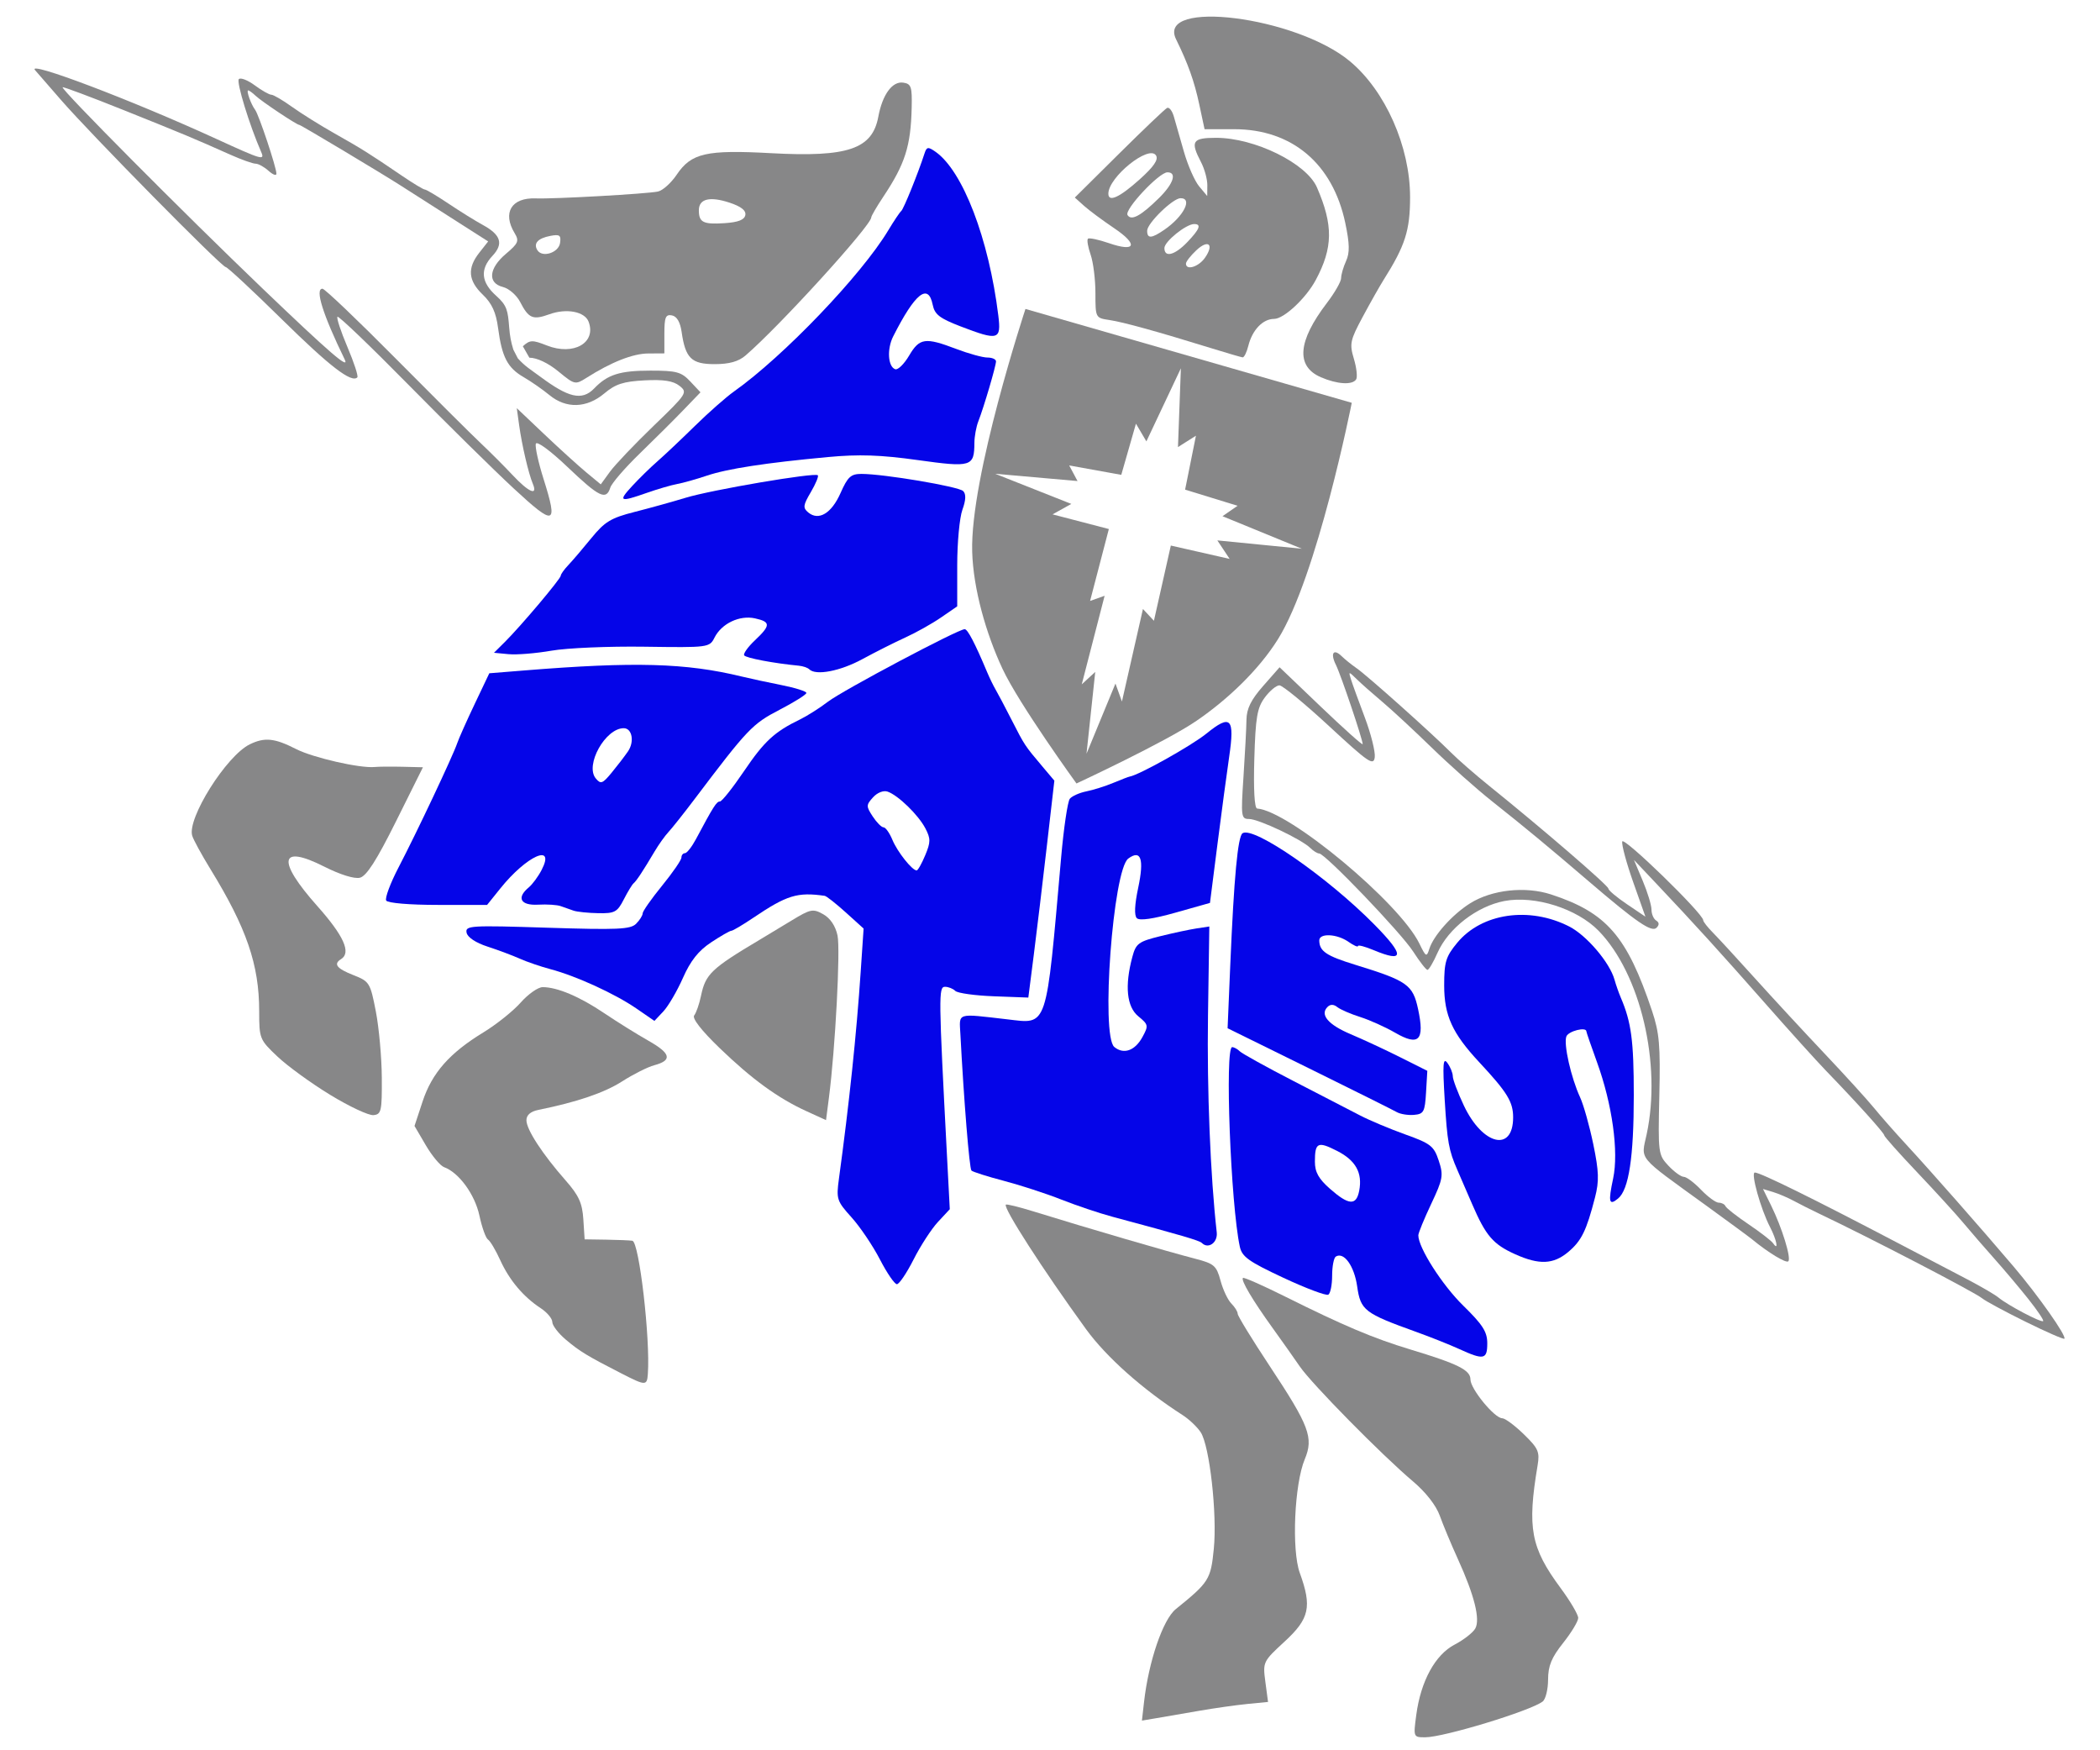 <?xml version="1.0" encoding="UTF-8" standalone="no"?>
<!-- Created with Inkscape (http://www.inkscape.org/) -->
<svg
   xmlns:dc="http://purl.org/dc/elements/1.1/"
   xmlns:cc="http://creativecommons.org/ns#"
   xmlns:rdf="http://www.w3.org/1999/02/22-rdf-syntax-ns#"
   xmlns:svg="http://www.w3.org/2000/svg"
   xmlns="http://www.w3.org/2000/svg"
   xmlns:sodipodi="http://sodipodi.sourceforge.net/DTD/sodipodi-0.dtd"
   xmlns:inkscape="http://www.inkscape.org/namespaces/inkscape"
   id="svg2477"
   sodipodi:version="0.32"
   inkscape:version="0.46"
   width="300"
   height="250"
   version="1.0"
   sodipodi:docname="SFCChargers.svg"
   inkscape:output_extension="org.inkscape.output.svg.inkscape">
  <defs
     id="defs2480">
    <inkscape:perspective
       sodipodi:type="inkscape:persp3d"
       inkscape:vp_x="0 : 526.18109 : 1"
       inkscape:vp_y="0 : 1000 : 0"
       inkscape:vp_z="744.09448 : 526.18109 : 1"
       inkscape:persp3d-origin="372.04724 : 350.78739 : 1"
       id="perspective2484" />
    <inkscape:perspective
       id="perspective2686"
       inkscape:persp3d-origin="372.04724 : 350.78739 : 1"
       inkscape:vp_z="744.09448 : 526.18109 : 1"
       inkscape:vp_y="0 : 1000 : 0"
       inkscape:vp_x="0 : 526.18109 : 1"
       sodipodi:type="inkscape:persp3d" />
  </defs>
  <sodipodi:namedview
     inkscape:window-height="712"
     inkscape:window-width="1024"
     inkscape:pageshadow="2"
     inkscape:pageopacity="0.0"
     guidetolerance="10.0"
     gridtolerance="10.0"
     objecttolerance="10.0"
     borderopacity="1.0"
     bordercolor="#666666"
     pagecolor="#ffffff"
     id="base"
     showgrid="false"
     inkscape:zoom="2.028"
     inkscape:cx="150"
     inkscape:cy="125"
     inkscape:window-x="0"
     inkscape:window-y="22"
     inkscape:current-layer="svg2477" />
  <g
     id="g2520"
     transform="matrix(0.604,0,0,0.604,-0.98,-29.901)">
    <path
       d="M 346.765,368.531 C 344.523,367.506 339.936,365.679 336.573,364.471 C 324.337,360.074 323.427,359.374 322.621,353.726 C 321.929,348.882 319.49,345.472 317.567,346.66 C 317.089,346.956 316.698,348.978 316.698,351.154 C 316.698,353.33 316.293,355.361 315.798,355.667 C 315.303,355.973 310.527,354.18 305.184,351.684 C 296.948,347.835 295.377,346.713 294.859,344.308 C 292.701,334.298 291.277,297.134 293.051,297.134 C 293.5,297.134 294.308,297.576 294.848,298.116 C 295.388,298.656 301.099,301.815 307.538,305.136 C 313.977,308.457 321.08,312.128 323.323,313.294 C 325.565,314.459 330.381,316.481 334.025,317.787 C 340.011,319.931 340.771,320.527 341.908,323.967 C 343.063,327.462 342.916,328.302 340.124,334.212 C 338.451,337.753 337.082,341.093 337.082,341.634 C 337.082,344.557 342.721,353.386 347.696,358.254 C 352.322,362.78 353.39,364.453 353.39,367.172 C 353.39,371.017 352.574,371.185 346.765,368.531 z M 323.101,331.076 C 323.907,326.863 322.272,323.92 317.884,321.681 C 313.297,319.341 312.621,319.666 312.621,324.208 C 312.621,326.701 313.496,328.269 316.223,330.664 C 320.649,334.55 322.417,334.656 323.101,331.076 z"
       style="fill:#0505e8;fill-opacity:1"
       id="path3528" />
    <path
       d="M 209.736,347.332 C 208.07,344.109 205.053,339.637 203.031,337.394 C 199.536,333.519 199.389,333.065 200.05,328.221 C 202.478,310.447 204.198,294.087 205.193,279.288 L 205.88,269.086 L 201.66,265.273 C 199.339,263.176 197.098,261.412 196.679,261.352 C 190.212,260.424 187.717,261.192 179.769,266.556 C 177.276,268.238 174.95,269.615 174.598,269.615 C 174.247,269.615 172.089,270.853 169.802,272.366 C 166.819,274.34 164.938,276.714 163.147,280.765 C 161.773,283.871 159.694,287.428 158.527,288.671 L 156.405,290.93 L 152.101,287.969 C 147.077,284.512 137.892,280.31 131.863,278.709 C 129.534,278.091 126.252,276.969 124.57,276.216 C 122.889,275.462 119.449,274.175 116.926,273.355 C 114.141,272.45 112.198,271.159 111.979,270.067 C 111.64,268.383 112.844,268.309 131.068,268.891 C 147.687,269.421 150.744,269.286 152.069,267.962 C 152.921,267.109 153.619,266.003 153.619,265.505 C 153.619,265.006 155.683,262.064 158.205,258.967 C 160.728,255.87 162.792,252.871 162.792,252.302 C 162.792,251.734 163.166,251.268 163.622,251.268 C 164.079,251.268 165.249,249.778 166.222,247.956 C 170.381,240.168 171.1,239.037 171.899,239.037 C 172.362,239.037 174.924,235.812 177.594,231.869 C 182.379,224.801 184.808,222.557 190.821,219.648 C 192.503,218.834 195.484,216.943 197.446,215.445 C 201.001,212.731 228.328,198.244 229.798,198.294 C 230.502,198.318 232.217,201.607 235.1,208.46 C 235.69,209.862 236.581,211.696 237.081,212.537 C 237.581,213.378 239.277,216.589 240.851,219.672 C 243.979,225.798 243.974,225.792 248.13,230.715 L 250.998,234.114 L 249.221,249.571 C 248.244,258.073 246.859,269.615 246.143,275.221 L 244.841,285.413 L 236.687,285.107 C 232.202,284.939 228.097,284.366 227.565,283.833 C 227.032,283.301 225.935,282.865 225.127,282.865 C 223.59,282.865 223.614,284.878 225.594,322.667 L 226.264,335.459 L 223.469,338.465 C 221.931,340.119 219.339,344.109 217.709,347.332 C 216.078,350.555 214.299,353.193 213.754,353.193 C 213.21,353.193 211.401,350.555 209.736,347.332 z M 220.45,251.765 C 221.751,248.651 221.757,247.82 220.489,245.394 C 218.83,242.218 214.066,237.585 211.557,236.708 C 210.581,236.366 209.127,236.937 208.11,238.061 C 206.467,239.876 206.462,240.175 208.037,242.579 C 208.965,243.995 210.117,245.153 210.596,245.153 C 211.076,245.153 212.018,246.481 212.69,248.104 C 213.868,250.947 217.356,255.345 218.432,255.345 C 218.719,255.345 219.628,253.734 220.45,251.765 z"
       style="fill:#0505e8;fill-opacity:1"
       id="path3520" />
    <path
       id="path3516"
       d="M 360.015,346.121 C 354.781,343.77 353.046,341.757 349.83,334.302 C 348.387,330.958 346.804,327.304 346.313,326.183 C 344.278,321.532 343.928,319.591 343.322,309.6 C 342.807,301.09 342.926,299.459 343.962,300.877 C 344.663,301.836 345.236,303.249 345.236,304.017 C 345.236,304.786 346.42,307.916 347.866,310.973 C 352.298,320.342 359.506,322.051 359.506,313.733 C 359.506,310.071 358.113,307.807 351.493,300.702 C 345.11,293.851 343.198,289.663 343.198,282.529 C 343.198,276.99 343.583,275.727 346.265,272.474 C 352.067,265.434 363.335,263.79 372.773,268.604 C 376.888,270.704 382.356,277.124 383.486,281.185 C 383.821,282.389 384.488,284.292 384.967,285.413 C 387.466,291.26 388.044,295.614 388.044,308.556 C 388.044,323.109 386.872,330.82 384.339,332.922 C 382.187,334.708 381.962,333.811 383.157,328.208 C 384.51,321.867 382.961,310.673 379.356,300.734 C 377.968,296.908 376.833,293.615 376.833,293.417 C 376.833,292.259 372.59,293.323 372.098,294.605 C 371.406,296.407 373.204,304.37 375.351,309.016 C 376.169,310.786 377.57,315.77 378.464,320.092 C 379.798,326.543 379.871,328.795 378.873,332.672 C 376.841,340.563 375.679,342.932 372.545,345.569 C 369.042,348.517 365.679,348.665 360.015,346.121 z"
       style="fill:#0505e8;fill-opacity:1" />
    <path
       id="path3514"
       d="M 285.888,343.447 C 285.304,342.864 281.275,341.682 264.716,337.237 C 261.633,336.41 256.19,334.58 252.621,333.171 C 249.052,331.762 242.942,329.772 239.043,328.748 C 235.145,327.725 231.7,326.631 231.387,326.318 C 230.899,325.831 229.585,309.621 228.773,294.077 C 228.502,288.894 227.683,289.153 239.89,290.56 C 249.518,291.67 248.983,293.28 252.599,252.288 C 253.217,245.28 254.143,239.029 254.656,238.396 C 255.169,237.763 256.93,236.976 258.569,236.649 C 260.209,236.321 263.065,235.419 264.917,234.646 C 266.769,233.872 268.513,233.201 268.793,233.155 C 271.036,232.786 283.423,225.851 286.959,222.985 C 292.721,218.315 293.69,219.298 292.348,228.448 C 291.781,232.31 290.527,241.67 289.56,249.248 L 287.804,263.026 L 279.649,265.327 C 274.364,266.818 271.146,267.279 270.503,266.636 C 269.86,265.993 269.976,263.455 270.832,259.422 C 272.27,252.646 271.478,250.326 268.482,252.539 C 264.867,255.209 261.958,294.422 265.177,297.094 C 267.382,298.924 270.055,297.989 271.816,294.772 C 273.302,292.056 273.255,291.812 270.856,289.842 C 268.104,287.584 267.607,282.65 269.441,275.801 C 270.29,272.627 270.89,272.177 275.955,270.917 C 279.023,270.154 282.91,269.321 284.591,269.066 L 287.649,268.602 L 287.336,289.748 C 287.078,307.221 287.902,327.62 289.404,340.93 C 289.676,343.347 287.41,344.97 285.888,343.447 z"
       style="fill:#0505e8;fill-opacity:1" />
    <path
       id="path3508"
       d="M 331.986,312.496 C 331.145,312.015 321.798,307.356 311.214,302.142 L 291.971,292.664 L 292.599,277.827 C 293.481,256.94 294.388,247.241 295.524,246.539 C 298.215,244.876 315.593,256.917 326.635,268.096 C 333.882,275.433 333.843,277.254 326.505,274.188 C 324.474,273.339 322.813,272.907 322.813,273.226 C 322.813,273.546 321.794,273.093 320.548,272.221 C 317.831,270.317 313.634,270.127 313.655,271.908 C 313.687,274.451 315.296,275.54 322.137,277.648 C 334.523,281.465 335.785,282.357 337.033,288.176 C 338.615,295.55 337.217,296.974 331.593,293.72 C 329.287,292.386 325.565,290.713 323.323,290.004 C 321.08,289.295 318.653,288.244 317.928,287.668 C 317.059,286.976 316.268,286.964 315.602,287.63 C 313.758,289.474 315.762,291.824 321.102,294.079 C 324.005,295.305 329.267,297.755 332.795,299.523 L 339.21,302.737 L 338.911,307.835 C 338.64,312.443 338.367,312.954 336.063,313.152 C 334.662,313.273 332.827,312.978 331.986,312.496 z"
       style="fill:#0505e8;fill-opacity:1" />
    <path
       d="M 137.311,264.867 C 136.47,264.587 135.094,264.103 134.253,263.792 C 133.412,263.481 131.004,263.323 128.902,263.441 C 124.74,263.674 123.725,261.816 126.676,259.367 C 127.554,258.638 128.928,256.773 129.73,255.223 C 133.056,248.79 126.179,251.865 119.977,259.584 L 116.83,263.499 L 105.217,263.499 C 98.499,263.499 93.336,263.065 92.968,262.47 C 92.618,261.904 93.945,258.349 95.918,254.571 C 100.116,246.529 108.765,228.22 109.755,225.278 C 110.133,224.157 111.996,219.973 113.896,215.981 L 117.35,208.722 L 125.547,208.06 C 151.731,205.942 163.861,206.279 177.061,209.491 C 179.023,209.968 183.266,210.882 186.489,211.521 C 189.713,212.16 192.348,212.994 192.346,213.375 C 192.344,213.755 189.478,215.552 185.976,217.369 C 179.566,220.694 178.465,221.853 165.874,238.515 C 163.338,241.871 160.575,245.354 159.734,246.254 C 158.893,247.155 157.416,249.225 156.451,250.854 C 153.729,255.449 152.147,257.847 151.468,258.403 C 151.125,258.683 150.082,260.403 149.148,262.225 C 147.625,265.198 147.01,265.53 143.145,265.457 C 140.777,265.413 138.152,265.147 137.311,264.867 z M 150.145,227.205 C 151.72,224.92 151.139,221.71 149.15,221.71 C 144.805,221.71 139.931,230.448 142.529,233.579 C 143.706,234.997 144.123,234.85 146.259,232.265 C 147.581,230.664 149.33,228.387 150.145,227.205 z"
       style="fill:#0505e8;fill-opacity:1"
       id="path3506" />
    <path
       id="path3498"
       d="M 193.029,207.78 C 192.655,207.406 191.547,207.024 190.566,206.931 C 184.693,206.372 178.019,205.108 177.632,204.482 C 177.384,204.082 178.531,202.48 180.179,200.924 C 183.933,197.382 183.934,196.557 180.184,195.734 C 176.548,194.935 172.309,196.947 170.626,200.271 C 169.431,202.632 169.244,202.657 154.064,202.439 C 145.619,202.318 135.716,202.74 132.056,203.378 C 128.396,204.015 123.839,204.387 121.929,204.205 L 118.455,203.874 L 121.024,201.326 C 124.79,197.59 134.253,186.372 134.253,185.644 C 134.253,185.299 135.056,184.173 136.037,183.14 C 137.018,182.107 139.477,179.229 141.502,176.744 C 144.656,172.873 146.116,171.989 151.694,170.572 C 155.275,169.663 160.728,168.15 163.811,167.21 C 169.951,165.337 194.342,161.189 195.05,161.896 C 195.292,162.139 194.546,163.938 193.392,165.893 C 191.565,168.991 191.488,169.61 192.793,170.693 C 195.258,172.739 198.299,170.909 200.426,166.099 C 202.129,162.25 202.868,161.575 205.377,161.575 C 210.658,161.575 228.357,164.559 229.428,165.629 C 230.139,166.341 230.082,167.749 229.247,170.057 C 228.574,171.918 228.023,177.818 228.023,183.168 L 228.023,192.894 L 224.201,195.524 C 222.099,196.97 218.315,199.093 215.793,200.242 C 213.27,201.391 208.683,203.7 205.6,205.373 C 200.348,208.224 194.578,209.329 193.029,207.78 z"
       style="fill:#0505e8;fill-opacity:1" />
    <path
       id="path3488"
       d="M 151.135,164.449 C 152.781,162.665 155.479,160.028 157.13,158.588 C 158.781,157.148 162.773,153.379 166.001,150.212 C 169.228,147.046 173.381,143.385 175.23,142.077 C 186.935,133.792 205.348,114.565 211.706,103.988 C 213.053,101.746 214.438,99.682 214.783,99.401 C 215.347,98.943 218.753,90.527 220.275,85.833 C 220.802,84.205 221.114,84.155 222.898,85.404 C 229.354,89.927 235.499,105.952 237.743,124.118 C 238.46,129.928 237.764,130.125 228.759,126.666 C 223.858,124.783 222.688,123.871 222.221,121.57 C 221.163,116.349 218.045,118.849 212.876,129.062 C 211.366,132.045 211.636,136.25 213.373,136.822 C 214.005,137.029 215.48,135.575 216.651,133.589 C 219.112,129.419 220.446,129.23 227.78,132.018 C 230.729,133.138 234.054,134.056 235.169,134.056 C 236.284,134.056 237.197,134.462 237.197,134.958 C 237.197,136.044 234.306,145.855 233.018,149.137 C 232.514,150.425 232.093,152.718 232.085,154.234 C 232.053,159.88 231.399,160.079 218.674,158.302 C 209.902,157.077 204.803,156.906 197.446,157.589 C 182.709,158.958 173.666,160.35 168.764,162.002 C 166.32,162.826 163.174,163.711 161.773,163.968 C 160.371,164.225 157.161,165.161 154.638,166.048 C 148.178,168.32 147.744,168.121 151.135,164.449 z"
       style="fill:#0505e8;fill-opacity:1" />
  </g>
  <g
     id="g2507"
     transform="translate(-9.783,-223.903)">
    <path
       id="path3534"
       d="M 212.105,468.869 C 212.746,464.036 214.803,460.262 217.588,458.808 C 218.885,458.13 220.213,457.095 220.539,456.507 C 221.269,455.187 220.406,451.755 218.039,446.558 C 217.097,444.489 215.94,441.719 215.469,440.402 C 214.943,438.93 213.457,437.03 211.615,435.475 C 207.205,431.752 197.18,421.576 195.474,419.089 C 194.66,417.904 192.897,415.41 191.555,413.547 C 188.704,409.588 187.026,406.752 187.345,406.433 C 187.47,406.308 190.192,407.511 193.395,409.107 C 201.736,413.262 205.974,415.053 211.226,416.642 C 218.101,418.723 219.847,419.594 219.847,420.944 C 219.847,422.285 223.292,426.479 224.393,426.479 C 224.791,426.479 226.172,427.503 227.461,428.756 C 229.548,430.782 229.765,431.274 229.439,433.22 C 227.938,442.179 228.459,444.955 232.726,450.731 C 234.11,452.604 235.242,454.525 235.242,455 C 235.242,455.475 234.275,457.08 233.092,458.567 C 231.426,460.664 230.942,461.842 230.937,463.813 C 230.934,465.211 230.585,466.618 230.161,466.94 C 228.392,468.285 216.037,472.047 213.389,472.047 C 211.691,472.047 211.685,472.033 212.105,468.869 z"
       style="fill:#878788;fill-opacity:1" />
    <path
       id="path3532"
       d="M 173.217,467.007 C 173.872,461.213 175.919,455.223 177.75,453.743 C 182.506,449.897 182.75,449.511 183.184,445.132 C 183.677,440.163 182.585,430.432 181.318,428.489 C 180.823,427.731 179.661,426.625 178.734,426.031 C 173.043,422.381 167.819,417.733 164.924,413.743 C 158.752,405.236 153.054,396.387 153.476,395.965 C 153.581,395.86 155.326,396.287 157.353,396.914 C 165.465,399.423 176.384,402.616 180.588,403.709 C 183.234,404.397 183.57,404.692 184.145,406.825 C 184.494,408.121 185.188,409.589 185.687,410.089 C 186.186,410.588 186.594,411.247 186.594,411.555 C 186.594,411.862 188.66,415.233 191.184,419.046 C 196.833,427.578 197.463,429.255 196.178,432.331 C 194.692,435.887 194.281,445.301 195.468,448.571 C 197.225,453.408 196.852,455.101 193.308,458.365 C 190.208,461.221 190.174,461.293 190.55,464.129 L 190.931,467 L 187.993,467.287 C 186.377,467.445 183.253,467.888 181.052,468.271 C 178.851,468.654 176.119,469.124 174.983,469.316 L 172.916,469.664 L 173.217,467.007 z"
       style="fill:#878788;fill-opacity:1" />
    <path
       id="path3530"
       d="M 98.536,420.068 C 93.635,417.556 92.623,416.942 90.635,415.269 C 89.562,414.366 88.683,413.225 88.683,412.734 C 88.683,412.243 87.942,411.356 87.035,410.762 C 84.544,409.129 82.555,406.77 81.245,403.895 C 80.596,402.471 79.81,401.148 79.498,400.955 C 79.186,400.762 78.634,399.222 78.271,397.533 C 77.624,394.513 75.342,391.385 73.225,390.614 C 72.681,390.417 71.509,389.012 70.618,387.493 L 68.999,384.73 L 70.157,381.221 C 71.497,377.159 74.004,374.312 78.83,371.37 C 80.693,370.235 83.094,368.314 84.166,367.103 C 85.238,365.891 86.651,364.9 87.307,364.9 C 89.386,364.9 92.578,366.248 96.073,368.602 C 97.935,369.856 100.792,371.636 102.42,372.557 C 105.633,374.373 105.863,375.357 103.239,376.059 C 102.314,376.306 100.253,377.342 98.661,378.361 C 96.111,379.991 92.24,381.309 86.682,382.437 C 85.572,382.662 84.988,383.172 84.988,383.915 C 84.988,385.239 87.263,388.732 90.584,392.507 C 92.468,394.649 92.967,395.741 93.116,398.049 L 93.302,400.923 L 96.381,400.97 C 98.074,400.996 99.757,401.065 100.12,401.124 C 101.092,401.282 102.7,415.124 102.332,420.167 C 102.208,421.856 102.017,421.851 98.536,420.068 z"
       style="fill:#878788;fill-opacity:1" />
    <path
       d="M 299.142,412.688 C 296.204,411.238 293.426,409.741 292.97,409.362 C 291.916,408.488 277.03,400.756 269.625,397.237 C 268.495,396.7 266.878,395.885 266.031,395.426 C 265.185,394.967 263.85,394.398 263.066,394.162 L 261.64,393.733 L 262.802,396.097 C 264.359,399.266 265.7,403.616 265.256,404.06 C 264.943,404.372 262.383,402.82 260.084,400.923 C 259.673,400.585 256.659,398.368 253.385,395.997 C 243.547,388.872 244.214,389.674 245.018,385.926 C 247.177,375.858 244.142,363.003 238.156,356.853 C 235.066,353.68 229.043,351.774 224.703,352.597 C 220.772,353.342 216.686,356.501 215.151,359.981 C 214.555,361.331 213.906,362.436 213.708,362.436 C 213.51,362.436 212.591,361.259 211.665,359.819 C 209.941,357.138 199.082,345.81 198.236,345.81 C 197.978,345.81 197.4,345.45 196.953,345.01 C 195.701,343.779 189.579,340.884 188.228,340.884 C 187.089,340.884 187.045,340.562 187.422,334.88 C 187.64,331.577 187.833,327.906 187.849,326.72 C 187.871,325.126 188.49,323.869 190.229,321.888 L 192.581,319.212 L 198.516,324.886 C 201.781,328.007 204.452,330.395 204.452,330.193 C 204.452,329.516 201.33,320.272 200.628,318.87 C 199.796,317.208 200.279,316.485 201.454,317.633 C 201.917,318.087 202.881,318.862 203.595,319.356 C 205.105,320.4 214.306,328.618 217.049,331.372 C 218.08,332.407 220.586,334.591 222.618,336.225 C 230.05,342.204 239.552,350.396 239.552,350.824 C 239.552,351.067 240.743,352.068 242.198,353.05 L 244.843,354.836 L 243.098,349.903 C 242.138,347.191 241.432,344.579 241.53,344.1 C 241.69,343.314 253.1,354.403 253.1,355.345 C 253.1,355.55 253.723,356.348 254.485,357.117 C 255.247,357.886 257.949,360.821 260.489,363.638 C 263.029,366.456 267.497,371.286 270.418,374.374 C 273.338,377.461 276.52,380.956 277.489,382.142 C 278.457,383.327 280.531,385.683 282.096,387.376 C 285.535,391.096 292.808,399.36 297.437,404.807 C 300.974,408.969 305.049,414.761 304.692,415.118 C 304.578,415.232 302.081,414.139 299.142,412.688 z M 299.527,409.424 C 298.23,407.797 296.051,405.213 294.686,403.683 C 293.32,402.152 291.34,399.866 290.286,398.603 C 289.232,397.339 286.253,394.075 283.666,391.349 C 281.079,388.624 278.963,386.248 278.963,386.071 C 278.963,385.741 275.068,381.421 270.65,376.85 C 269.295,375.449 265.416,371.154 262.029,367.306 C 255.618,360.021 251.823,355.847 246.409,350.121 L 243.207,346.734 L 244.458,349.71 C 245.147,351.347 245.71,353.201 245.71,353.83 C 245.71,354.459 246.011,355.16 246.38,355.388 C 246.827,355.664 246.844,356.006 246.432,356.419 C 245.736,357.115 243.583,355.642 236.776,349.813 C 230.948,344.822 227.676,342.113 222.926,338.348 C 220.724,336.603 216.845,333.153 214.305,330.682 C 211.765,328.21 208.591,325.269 207.253,324.145 C 205.915,323.021 204.278,321.573 203.615,320.927 C 202.43,319.771 202.416,319.771 202.775,320.927 C 202.976,321.573 203.864,324.022 204.75,326.37 C 205.635,328.717 206.277,331.279 206.176,332.063 C 206.012,333.33 205.288,332.838 199.674,327.642 C 196.2,324.425 192.996,321.794 192.555,321.794 C 192.113,321.794 191.173,322.577 190.466,323.534 C 189.375,325.009 189.148,326.343 188.971,332.309 C 188.842,336.658 188.995,339.361 189.372,339.388 C 193.948,339.718 209.733,352.859 212.557,358.688 C 213.48,360.595 213.586,360.651 213.972,359.434 C 214.581,357.517 217.262,354.522 219.796,352.93 C 222.897,350.98 227.689,350.456 231.374,351.663 C 239.303,354.26 242.205,357.607 245.786,368.286 C 246.838,371.424 246.996,373.251 246.83,380.397 C 246.639,388.586 246.674,388.857 248.127,390.404 C 248.948,391.279 249.935,391.994 250.321,391.994 C 250.706,391.994 251.818,392.826 252.792,393.842 C 253.765,394.858 254.902,395.689 255.319,395.689 C 255.735,395.689 256.168,395.913 256.281,396.187 C 256.394,396.461 257.872,397.62 259.565,398.763 C 261.259,399.907 262.848,401.137 263.097,401.499 C 263.921,402.695 263.59,400.98 262.648,399.173 C 261.313,396.615 259.853,391.379 260.473,391.379 C 261.261,391.379 268.841,395.116 281.118,401.556 C 284.505,403.332 288.876,405.62 290.831,406.64 C 292.786,407.659 294.798,408.835 295.302,409.253 C 296.608,410.338 301.397,412.857 301.662,412.599 C 301.785,412.48 300.824,411.052 299.527,409.424 z"
       style="fill:#878788;fill-opacity:1"
       id="path3524" />
    <path
       id="path3512"
       d="M 125.015,382.63 C 120.917,380.757 117.203,378.058 112.566,373.584 C 109.978,371.086 108.627,369.349 108.954,368.94 C 109.242,368.58 109.68,367.317 109.928,366.131 C 110.575,363.034 111.394,362.251 118.287,358.146 C 119.159,357.627 121.206,356.391 122.837,355.4 C 125.58,353.733 125.921,353.664 127.387,354.487 C 128.396,355.053 129.138,356.156 129.429,357.521 C 129.86,359.539 129.109,373.694 128.199,380.71 L 127.786,383.896 L 125.015,382.63 z"
       style="fill:#878788;fill-opacity:1" />
    <path
       id="path3510"
       d="M 56.97,380.297 C 54.26,378.647 50.866,376.183 49.426,374.822 C 46.87,372.404 46.809,372.255 46.809,368.346 C 46.809,361.691 45.014,356.463 39.827,348.016 C 38.597,346.012 37.436,343.886 37.247,343.292 C 36.469,340.839 42.132,331.835 45.473,330.214 C 47.599,329.182 49.012,329.327 52.077,330.891 C 54.511,332.132 61.222,333.665 63.315,333.456 C 63.889,333.399 65.674,333.384 67.281,333.423 L 70.203,333.494 L 66.358,341.218 C 63.588,346.781 62.146,349.033 61.203,349.271 C 60.415,349.469 58.384,348.838 56.098,347.684 C 49.695,344.451 49.29,346.775 55.118,353.325 C 58.903,357.579 59.982,359.987 58.509,360.897 C 57.377,361.597 57.874,362.242 60.271,363.184 C 62.564,364.084 62.679,364.27 63.472,368.357 C 63.925,370.689 64.309,374.952 64.327,377.831 C 64.357,382.628 64.256,383.075 63.128,383.182 C 62.45,383.246 59.679,381.948 56.97,380.297 z"
       style="fill:#878788;fill-opacity:1" />
    <path
       sodipodi:nodetypes="cssscccssssssssssssssssssssssssssssccccccccsssssssscccsssssssssssssssssc"
       d="M 83.761,275.091 C 84.823,276.253 85.465,276.598 87.046,277.765 C 90.891,280.604 92.887,281.239 94.663,279.388 C 96.572,277.398 98.33,276.841 102.699,276.841 C 106.436,276.841 107.116,277.026 108.397,278.39 L 109.852,279.939 L 107.427,282.457 C 106.093,283.842 103.277,286.646 101.168,288.689 C 99.06,290.731 97.17,292.919 96.97,293.551 C 96.382,295.405 95.395,294.93 90.865,290.614 C 88.424,288.288 86.474,286.855 86.332,287.282 C 86.194,287.694 86.687,289.949 87.427,292.293 C 89.534,298.969 89.052,299.125 83.171,293.673 C 80.309,291.02 73.538,284.351 68.125,278.853 C 62.711,273.356 58.152,268.988 57.993,269.148 C 57.833,269.307 58.474,271.252 59.417,273.471 C 60.36,275.689 60.995,277.64 60.829,277.806 C 59.998,278.637 56.896,276.25 50.033,269.495 C 45.879,265.407 42.276,262.056 42.028,262.049 C 41.429,262.032 22.791,243.126 18.476,238.158 C 16.617,236.019 14.957,234.11 14.788,233.918 C 13.529,232.485 28.591,238.198 40.651,243.727 C 47.243,246.748 47.642,246.865 47.09,245.601 C 45.408,241.752 43.52,235.589 43.904,235.204 C 44.155,234.953 45.178,235.351 46.176,236.089 C 47.174,236.827 48.238,237.431 48.539,237.431 C 48.841,237.431 50.168,238.207 51.489,239.157 C 52.81,240.106 55.554,241.821 57.586,242.967 C 61.466,245.156 62.56,245.843 67.231,249.023 C 68.811,250.098 70.272,250.978 70.479,250.978 C 70.686,250.978 72.198,251.879 73.84,252.979 C 75.482,254.08 77.697,255.455 78.762,256.036 C 81.341,257.441 81.745,258.731 80.14,260.44 C 78.328,262.369 78.502,264.224 80.678,266.162 C 82.232,267.546 82.332,268.273 82.525,270.683 C 82.622,271.888 82.775,272.74 83.119,273.846 M 85.901,293.006 C 85.28,291.523 84.339,287.487 83.941,284.602 L 83.61,282.203 L 87.532,285.924 C 89.689,287.971 92.389,290.42 93.531,291.367 L 95.608,293.088 L 96.918,291.284 C 97.638,290.291 100.445,287.343 103.154,284.731 C 107.933,280.125 108.044,279.954 106.849,279.01 C 105.955,278.304 104.587,278.091 101.859,278.232 C 98.841,278.389 97.709,278.757 96.115,280.098 C 93.597,282.217 90.66,282.305 88.269,280.331 C 87.311,279.541 85.651,278.387 84.579,277.766 C 82.282,276.436 81.488,274.907 80.937,270.753 C 80.64,268.514 80.056,267.239 78.757,265.995 C 76.661,263.987 76.511,262.212 78.252,260 L 79.52,258.387 L 74.095,254.924 C 71.111,253.019 67.977,251.016 67.13,250.473 C 64.221,248.607 52.745,241.741 52.535,241.741 C 52.175,241.741 47.16,238.397 46.303,237.586 C 45.856,237.162 45.38,236.815 45.245,236.815 C 44.93,236.815 45.629,238.783 46.229,239.586 C 46.767,240.306 49.272,247.818 49.272,248.712 C 49.272,249.047 48.766,248.863 48.146,248.302 C 47.527,247.742 46.693,247.283 46.292,247.283 C 45.892,247.283 44.251,246.697 42.646,245.98 C 37.46,243.664 36.167,243.124 27.463,239.635 C 22.749,237.746 18.817,236.275 18.726,236.366 C 18.451,236.642 35.983,254.286 47.318,265.141 C 56.903,274.321 59.787,276.807 59.017,275.225 C 55.9,268.823 54.744,265.141 55.851,265.141 C 56.167,265.141 60.843,269.598 66.242,275.044 C 71.642,280.491 77.139,285.964 78.459,287.206 C 79.779,288.449 81.833,290.504 83.023,291.774 C 85.318,294.224 86.649,294.793 85.901,293.006 z"
       style="fill:#878788;fill-opacity:1"
       id="path3536" />
    <path
       d="M 84.475,273.362 C 85.492,272.441 85.826,272.431 87.922,273.254 C 91.728,274.749 95.021,272.858 93.863,269.841 C 93.312,268.404 90.704,267.91 88.286,268.784 C 85.902,269.646 85.311,269.398 84.082,267.022 C 83.588,266.067 82.482,265.109 81.623,264.894 C 79.408,264.338 79.604,262.231 82.063,260.154 C 83.836,258.658 83.977,258.32 83.295,257.193 C 81.532,254.28 82.854,252.11 86.311,252.241 C 88.919,252.34 102.127,251.6 103.77,251.262 C 104.447,251.123 105.652,250.045 106.447,248.866 C 108.544,245.759 110.657,245.277 119.968,245.784 C 130.919,246.379 134.4,245.194 135.256,240.579 C 135.843,237.415 137.251,235.484 138.807,235.706 C 139.955,235.87 140.093,236.276 140.024,239.278 C 139.897,244.774 139.086,247.319 135.964,252.013 C 135.022,253.428 134.252,254.749 134.252,254.946 C 134.252,256.103 121.12,270.528 116.284,274.683 C 115.285,275.542 113.961,275.913 111.886,275.915 C 108.56,275.918 107.697,275.077 107.157,271.305 C 106.956,269.904 106.474,269.084 105.771,268.951 C 104.872,268.78 104.694,269.212 104.694,271.562 L 104.694,274.378 L 102.385,274.392 C 100.19,274.404 97.087,275.63 93.537,277.887 C 91.969,278.883 91.858,278.857 89.548,276.953 C 88.101,275.761 86.481,274.994 85.407,274.994 M 89.793,258.601 C 89.95,257.499 89.732,257.342 88.399,257.597 C 86.618,257.937 85.953,258.67 86.55,259.634 C 87.243,260.757 89.592,260.008 89.793,258.601 z M 116.259,254.625 C 116.383,253.969 115.652,253.393 114.001,252.849 C 111.175,251.916 109.62,252.301 109.62,253.935 C 109.62,255.668 110.237,255.978 113.286,255.779 C 115.238,255.651 116.13,255.305 116.259,254.625 z"
       style="fill:#878788;fill-opacity:1"
       id="path3496" />
    <path
       id="path3486"
       d="M 198.47,277.78 C 194.876,276.217 195.169,272.643 199.338,267.18 C 200.458,265.714 201.373,264.115 201.373,263.625 C 201.373,263.136 201.69,262.04 202.078,261.19 C 202.616,260.008 202.591,258.73 201.97,255.772 C 200.187,247.285 194.357,242.357 186.097,242.357 L 181.864,242.357 L 181.106,238.816 C 180.398,235.507 179.505,232.998 177.794,229.517 C 174.952,223.734 194.941,226.254 202.619,232.647 C 207.695,236.874 211.227,244.847 211.223,252.07 C 211.221,256.829 210.527,258.991 207.422,263.91 C 206.888,264.756 205.56,267.105 204.472,269.129 C 202.657,272.505 202.551,273.003 203.193,275.146 C 203.578,276.431 203.726,277.754 203.521,278.086 C 202.999,278.929 200.808,278.796 198.47,277.78 z"
       style="fill:#878788;fill-opacity:1" />
    <path
       d="M 182.899,273.662 C 175.092,271.248 170.25,269.908 168.274,269.614 C 166.283,269.319 166.273,269.299 166.273,265.782 C 166.273,263.837 165.964,261.359 165.586,260.275 C 165.208,259.191 165.034,258.169 165.2,258.004 C 165.365,257.839 166.709,258.12 168.187,258.629 C 172.039,259.957 172.434,258.845 168.946,256.495 C 167.306,255.391 165.372,253.955 164.647,253.305 L 163.329,252.121 L 169.65,245.854 C 173.126,242.406 176.214,239.466 176.51,239.32 C 176.807,239.174 177.241,239.728 177.476,240.552 C 177.711,241.375 178.361,243.644 178.92,245.594 C 179.48,247.544 180.456,249.761 181.09,250.52 L 182.243,251.902 L 182.259,250.362 C 182.268,249.515 181.862,248.029 181.356,247.059 C 179.802,244.079 180.106,243.588 183.509,243.588 C 189.024,243.588 196.422,247.224 197.918,250.67 C 200.264,256.072 200.221,259.291 197.741,263.91 C 196.343,266.515 193.196,269.452 191.803,269.452 C 190.191,269.452 188.682,271.026 188.115,273.3 C 187.882,274.232 187.514,274.973 187.297,274.947 C 187.08,274.921 185.101,274.343 182.899,273.662 z M 181.915,260.73 C 183.272,258.793 182.403,258.04 180.679,259.66 C 179.868,260.422 179.205,261.274 179.205,261.554 C 179.205,262.574 181.007,262.027 181.915,260.73 z M 179.397,258.488 C 181.174,256.633 181.451,255.904 180.377,255.904 C 179.226,255.904 176.126,258.404 176.126,259.333 C 176.126,260.741 177.605,260.358 179.397,258.488 z M 176.143,256.702 C 178.87,254.823 180.206,252.206 178.435,252.212 C 177.337,252.216 173.662,255.795 173.662,256.859 C 173.662,258.025 174.281,257.986 176.143,256.702 z M 175.356,252.188 C 177.419,250.155 177.958,248.515 176.562,248.515 C 175.36,248.515 170.379,253.843 170.857,254.617 C 171.394,255.485 172.754,254.751 175.356,252.188 z M 172.557,249.556 C 174.611,247.714 175.301,246.71 174.929,246.108 C 173.946,244.518 168.12,249.193 168.12,251.572 C 168.12,252.832 169.71,252.109 172.557,249.556 z"
       style="fill:#878788;fill-opacity:1"
       id="path3484" />
    <path
       id="path3570"
       d="M 156.277,268.031 C 156.277,268.031 148.351,292.062 148.668,302.733 C 148.825,308.017 150.636,314.378 152.992,319.423 C 155.347,324.469 163.565,335.811 163.565,335.811 C 163.565,335.811 176.209,329.934 180.708,326.862 C 185.207,323.79 189.608,319.57 192.319,315.251 C 197.984,306.225 202.892,281.436 202.892,281.436 L 156.277,268.031 z M 178.48,276.508 L 178.065,287.761 L 180.632,286.137 L 179.084,293.841 L 186.579,296.144 L 184.427,297.635 L 195.755,302.28 L 183.691,301.091 L 185.447,303.734 L 177.045,301.827 L 174.628,312.57 L 173.061,310.889 L 170.059,324.106 L 169.134,321.538 L 164.999,331.563 L 166.246,319.876 L 164.32,321.651 L 167.586,309.001 L 165.509,309.738 L 168.19,299.467 L 160.147,297.371 L 162.828,295.88 L 151.953,291.575 L 163.716,292.613 L 162.526,290.385 L 169.965,291.726 L 172.061,284.419 L 173.552,286.949 L 178.48,276.508 z"
       style="fill:#878788;fill-opacity:1;fill-rule:evenodd;stroke:none;stroke-width:1px;stroke-linecap:butt;stroke-linejoin:miter;stroke-opacity:1" />
  </g>
  <path
     style="opacity:0.94;fill:#000000;fill-opacity:0;fill-rule:evenodd;stroke:none;stroke-width:0;stroke-linejoin:round;stroke-miterlimit:4;stroke-dasharray:none;stroke-opacity:1"
     d="M 153.695,112.094 C 153.307,111.648 149.801,106.547 148.127,103.991 C 145.101,99.375 143.873,97.208 142.762,94.528 C 141.439,91.339 140.172,86.957 139.626,83.681 C 139.226,81.286 139.263,76.554 139.705,73.626 C 140.476,68.521 142.206,60.985 144.27,53.741 C 145.402,49.767 146.7,45.623 146.813,45.623 C 146.856,45.623 157.148,48.572 169.685,52.177 C 182.222,55.781 192.507,58.731 192.541,58.731 C 192.68,58.731 192.574,59.333 191.918,62.28 C 189.263,74.209 186.078,84.596 183.482,89.788 C 182.162,92.429 180.855,94.287 178.556,96.789 C 174.383,101.33 170.81,103.923 163.632,107.617 C 160.385,109.288 154.15,112.355 153.999,112.355 C 153.957,112.355 153.819,112.238 153.695,112.094 L 153.695,112.094 z M 157.363,104.421 C 158.339,102.026 159.183,99.976 159.238,99.867 C 159.298,99.748 159.505,100.14 159.749,100.835 C 160.209,102.141 160.363,102.384 160.478,101.98 C 160.522,101.829 161.211,98.803 162.01,95.257 L 163.463,88.81 L 164.249,89.586 C 164.8,90.13 165.057,90.299 165.107,90.15 C 165.147,90.033 165.7,87.6 166.336,84.744 C 166.972,81.888 167.57,79.522 167.665,79.485 C 167.759,79.449 169.739,79.853 172.065,80.382 C 174.391,80.912 176.315,81.324 176.342,81.297 C 176.369,81.271 176.016,80.691 175.558,80.008 C 174.77,78.834 174.743,78.763 175.062,78.722 C 175.248,78.698 177.771,78.918 180.671,79.21 C 183.57,79.503 185.958,79.724 185.977,79.701 C 185.997,79.678 186.055,79.522 186.106,79.354 C 186.192,79.074 185.753,78.866 180.949,76.908 C 178.06,75.73 175.65,74.727 175.591,74.679 C 175.533,74.631 175.956,74.267 176.532,73.871 C 177.108,73.474 177.555,73.126 177.526,73.097 C 177.497,73.067 175.8,72.532 173.755,71.907 C 171.71,71.282 169.976,70.712 169.902,70.641 C 169.822,70.564 170.084,68.926 170.546,66.618 C 170.974,64.476 171.289,62.688 171.245,62.645 C 171.202,62.602 170.62,62.913 169.952,63.337 C 169.283,63.762 168.724,64.088 168.708,64.064 C 168.692,64.039 168.766,61.678 168.874,58.818 C 168.982,55.958 169.053,53.603 169.032,53.586 C 169.011,53.569 168.857,53.512 168.689,53.461 C 168.412,53.376 168.158,53.843 166.057,58.3 L 163.73,63.234 L 163.025,62.019 C 162.637,61.351 162.276,60.778 162.223,60.746 C 162.171,60.713 161.635,62.408 161.032,64.513 C 160.429,66.617 159.93,68.349 159.922,68.361 C 159.914,68.374 158.299,68.092 156.333,67.734 C 154.367,67.376 152.61,67.08 152.429,67.078 C 152.114,67.073 152.126,67.121 152.698,68.182 L 153.297,69.291 L 152.804,69.225 C 152.533,69.189 150.3,68.991 147.843,68.785 C 145.385,68.579 143.098,68.375 142.76,68.331 C 142.215,68.26 142.136,68.289 142.058,68.586 C 142.01,68.771 141.992,68.943 142.018,68.969 C 142.045,68.995 144.323,69.911 147.08,71.003 C 150.673,72.426 152.041,73.031 151.905,73.137 C 151.801,73.219 151.246,73.541 150.673,73.854 C 149.473,74.507 149.485,74.499 149.57,74.584 C 149.605,74.62 151.493,75.134 153.766,75.727 C 156.038,76.32 157.897,76.864 157.897,76.937 C 157.897,77.009 157.296,79.357 156.562,82.155 C 155.827,84.952 155.255,87.27 155.291,87.306 C 155.326,87.341 155.762,87.218 156.259,87.032 C 156.755,86.847 157.181,86.72 157.205,86.752 C 157.229,86.783 156.498,89.691 155.581,93.214 C 154.664,96.737 153.937,99.645 153.965,99.677 C 153.992,99.708 154.427,99.353 154.93,98.887 C 155.434,98.421 155.872,98.066 155.904,98.098 C 155.936,98.13 155.718,100.442 155.421,103.237 C 155.124,106.032 154.92,108.422 154.969,108.549 C 155.018,108.676 155.177,108.779 155.323,108.778 C 155.53,108.776 155.976,107.824 157.363,104.421 L 157.363,104.421 z"
     id="path3577" />
  <path
     style="opacity:0.94;fill:#000000;fill-opacity:0;fill-rule:evenodd;stroke:none;stroke-width:0;stroke-linejoin:round;stroke-miterlimit:4;stroke-dasharray:none;stroke-opacity:1"
     d="M 153.695,112.094 C 152.837,111.107 147.375,102.95 145.5,99.856 C 142.705,95.243 140.774,89.999 139.7,84.102 C 139.264,81.706 139.228,76.972 139.623,74.148 C 140.534,67.652 143.544,55.411 146.303,46.988 C 146.714,45.734 146.789,45.606 147.077,45.68 C 148.307,45.994 192.52,58.746 192.576,58.803 C 192.657,58.883 192.407,60.122 191.538,63.944 C 189.039,74.946 185.953,84.844 183.482,89.788 C 181.949,92.856 180.047,95.387 177.087,98.299 C 172.499,102.814 170.028,104.432 160.254,109.319 C 156.395,111.249 154.1,112.355 153.954,112.355 C 153.936,112.355 153.82,112.238 153.695,112.094 z M 157.363,104.421 C 158.339,102.026 159.183,99.976 159.238,99.867 C 159.298,99.748 159.505,100.14 159.749,100.835 C 160.209,102.141 160.363,102.384 160.478,101.98 C 160.522,101.829 161.211,98.803 162.01,95.257 L 163.463,88.81 L 164.249,89.586 C 164.8,90.13 165.057,90.299 165.107,90.15 C 165.147,90.033 165.7,87.6 166.336,84.744 C 166.972,81.888 167.57,79.522 167.665,79.485 C 167.759,79.449 169.739,79.853 172.065,80.382 C 174.391,80.912 176.315,81.324 176.342,81.297 C 176.369,81.271 176.016,80.691 175.558,80.008 C 174.77,78.834 174.743,78.763 175.062,78.722 C 175.248,78.698 177.771,78.918 180.671,79.21 C 183.57,79.503 185.958,79.724 185.977,79.701 C 185.997,79.678 186.055,79.522 186.106,79.354 C 186.192,79.074 185.753,78.866 180.949,76.908 C 178.06,75.73 175.65,74.727 175.591,74.679 C 175.533,74.631 175.956,74.267 176.532,73.871 C 177.108,73.474 177.555,73.126 177.526,73.097 C 177.497,73.067 175.8,72.532 173.755,71.907 C 171.71,71.282 169.976,70.712 169.902,70.641 C 169.822,70.564 170.084,68.926 170.546,66.618 C 170.974,64.476 171.289,62.688 171.245,62.645 C 171.202,62.602 170.62,62.913 169.952,63.337 C 169.283,63.762 168.724,64.088 168.708,64.064 C 168.692,64.039 168.766,61.678 168.874,58.818 C 168.982,55.958 169.053,53.603 169.032,53.586 C 169.011,53.569 168.857,53.512 168.689,53.461 C 168.412,53.376 168.158,53.843 166.057,58.3 L 163.73,63.234 L 163.025,62.019 C 162.637,61.351 162.276,60.778 162.223,60.746 C 162.171,60.713 161.635,62.408 161.032,64.513 C 160.429,66.617 159.93,68.349 159.922,68.361 C 159.914,68.374 158.299,68.092 156.333,67.734 C 154.367,67.376 152.61,67.08 152.429,67.078 C 152.114,67.073 152.126,67.121 152.698,68.182 L 153.297,69.291 L 152.804,69.225 C 152.533,69.189 150.3,68.991 147.843,68.785 C 145.385,68.579 143.098,68.375 142.76,68.331 C 142.215,68.26 142.136,68.289 142.058,68.586 C 142.01,68.771 141.992,68.943 142.018,68.969 C 142.045,68.995 144.323,69.911 147.08,71.003 C 150.673,72.426 152.041,73.031 151.905,73.137 C 151.801,73.219 151.246,73.541 150.673,73.854 C 149.473,74.507 149.485,74.499 149.57,74.584 C 149.605,74.62 151.493,75.134 153.766,75.727 C 156.038,76.32 157.897,76.864 157.897,76.937 C 157.897,77.009 157.296,79.357 156.562,82.155 C 155.827,84.952 155.255,87.27 155.291,87.306 C 155.326,87.341 155.762,87.218 156.259,87.032 C 156.755,86.847 157.181,86.72 157.205,86.752 C 157.229,86.783 156.498,89.691 155.581,93.214 C 154.664,96.737 153.937,99.645 153.965,99.677 C 153.992,99.708 154.427,99.353 154.93,98.887 C 155.434,98.421 155.872,98.066 155.904,98.098 C 155.936,98.13 155.718,100.442 155.421,103.237 C 155.124,106.032 154.92,108.422 154.969,108.549 C 155.018,108.676 155.177,108.779 155.323,108.778 C 155.53,108.776 155.976,107.824 157.363,104.421 L 157.363,104.421 z"
     id="path3584" />
  <path
     style="opacity:0.94;fill:#000000;fill-opacity:0;fill-rule:evenodd;stroke:none;stroke-width:0;stroke-linejoin:round;stroke-miterlimit:4;stroke-dasharray:none;stroke-opacity:1"
     d="M 155.067,108.223 C 155.067,107.999 155.307,105.581 155.601,102.849 C 155.895,100.117 156.097,97.844 156.05,97.797 C 156.003,97.75 155.591,98.064 155.135,98.495 C 154.679,98.927 154.278,99.252 154.245,99.219 C 154.211,99.186 154.919,96.319 155.817,92.848 C 156.715,89.377 157.45,86.515 157.45,86.489 C 157.45,86.463 157,86.605 156.45,86.805 C 155.9,87.004 155.44,87.154 155.428,87.137 C 155.416,87.121 155.997,84.861 156.72,82.117 C 157.443,79.372 158.037,77.026 158.04,76.903 C 158.044,76.735 157.054,76.425 154.014,75.644 C 151.797,75.075 149.959,74.57 149.93,74.523 C 149.901,74.476 150.441,74.138 151.131,73.772 C 151.82,73.405 152.384,73.068 152.385,73.024 C 152.385,72.979 150.123,72.05 147.358,70.96 C 144.593,69.869 142.284,68.933 142.226,68.88 C 142.168,68.827 142.169,68.705 142.228,68.609 C 142.308,68.478 143.71,68.558 147.845,68.927 C 150.875,69.197 153.375,69.4 153.401,69.378 C 153.426,69.355 153.208,68.861 152.915,68.279 C 152.58,67.614 152.452,67.222 152.57,67.224 C 152.673,67.226 154.367,67.521 156.333,67.879 C 158.299,68.237 159.948,68.487 159.996,68.434 C 160.045,68.382 160.547,66.714 161.113,64.728 C 161.679,62.742 162.184,61.116 162.234,61.116 C 162.284,61.115 162.641,61.657 163.026,62.32 C 163.412,62.984 163.747,63.503 163.772,63.475 C 163.796,63.446 164.838,61.244 166.086,58.582 C 167.335,55.919 168.4,53.693 168.453,53.635 C 168.506,53.577 168.635,53.582 168.738,53.646 C 168.889,53.739 168.889,54.784 168.737,59.002 C 168.625,62.1 168.603,64.242 168.683,64.242 C 168.757,64.242 169.352,63.903 170.006,63.488 C 170.887,62.929 171.176,62.804 171.125,63.004 C 170.786,64.332 169.624,70.656 169.704,70.736 C 169.761,70.793 171.495,71.356 173.558,71.989 L 177.31,73.138 L 176.224,73.901 L 175.138,74.663 L 175.79,74.938 C 176.149,75.09 178.554,76.074 181.134,77.126 C 183.715,78.178 185.874,79.078 185.932,79.127 C 185.99,79.175 185.986,79.299 185.922,79.401 C 185.832,79.548 184.697,79.476 180.573,79.065 C 177.694,78.777 175.133,78.542 174.882,78.542 L 174.426,78.542 L 175.249,79.771 C 175.701,80.446 176.011,81.019 175.938,81.044 C 175.865,81.068 174.022,80.683 171.843,80.187 C 169.664,79.692 167.783,79.287 167.663,79.287 C 167.396,79.287 167.439,79.125 166.08,85.205 L 164.974,90.155 L 164.206,89.301 L 163.438,88.448 L 163.321,88.894 C 163.257,89.14 162.557,92.189 161.766,95.669 L 160.327,101.997 L 160.01,101.149 C 159.836,100.683 159.65,100.131 159.598,99.922 C 159.546,99.713 159.451,99.51 159.389,99.472 C 159.326,99.433 158.42,101.478 157.375,104.016 C 155.561,108.419 155.067,109.32 155.067,108.223 L 155.067,108.223 z M 157.527,102.449 C 158.404,100.319 159.174,98.443 159.239,98.279 C 159.333,98.041 159.374,98.026 159.441,98.204 C 159.487,98.327 159.668,98.818 159.843,99.294 C 160.018,99.771 160.192,100.13 160.23,100.092 C 160.284,100.038 162.527,90.327 163.027,87.981 L 163.127,87.514 L 163.894,88.325 C 164.542,89.01 164.676,89.095 164.757,88.867 C 164.81,88.718 165.346,86.394 165.949,83.702 C 166.551,81.01 167.114,78.781 167.2,78.749 C 167.286,78.716 169.065,79.081 171.154,79.559 C 173.243,80.037 174.979,80.407 175.012,80.381 C 175.045,80.356 174.727,79.814 174.305,79.178 C 173.677,78.229 173.586,78.014 173.799,77.983 C 173.942,77.962 176.288,78.167 179.012,78.437 C 181.736,78.707 183.963,78.891 183.961,78.847 C 183.959,78.802 181.831,77.901 179.232,76.845 C 176.632,75.789 174.448,74.873 174.378,74.811 C 174.308,74.748 174.705,74.392 175.262,74.018 C 175.919,73.578 176.198,73.312 176.06,73.259 C 175.942,73.215 174.352,72.718 172.526,72.155 C 170.699,71.592 169.17,71.096 169.126,71.052 C 169.082,71.008 169.358,69.421 169.738,67.525 C 170.118,65.629 170.408,64.017 170.382,63.942 C 170.356,63.868 169.806,64.145 169.159,64.558 L 167.982,65.309 L 168.075,63.696 C 168.127,62.808 168.207,60.641 168.255,58.88 C 168.302,57.118 168.372,55.526 168.41,55.342 C 168.599,54.421 168.06,55.421 166.02,59.775 L 163.791,64.532 L 163.085,63.319 C 162.251,61.888 162.468,61.582 161.244,65.918 C 160.677,67.928 160.303,69.009 160.176,69.009 C 160.069,69.009 158.494,68.741 156.678,68.415 C 154.862,68.088 153.346,67.85 153.31,67.886 C 153.274,67.922 153.485,68.391 153.78,68.927 L 154.317,69.903 L 153.835,69.897 C 153.571,69.893 151.293,69.707 148.774,69.482 C 146.254,69.257 144.194,69.109 144.196,69.152 C 144.198,69.196 146.311,70.064 148.892,71.082 L 153.585,72.931 L 152.39,73.585 C 151.732,73.945 151.194,74.286 151.195,74.343 C 151.195,74.399 152.871,74.877 154.919,75.404 C 156.966,75.932 158.642,76.408 158.642,76.463 C 158.642,76.518 158.072,78.743 157.376,81.408 C 156.679,84.072 156.11,86.289 156.11,86.335 C 156.11,86.38 156.516,86.28 157.012,86.112 C 157.508,85.945 157.95,85.844 157.994,85.888 C 158.039,85.933 157.398,88.584 156.571,91.78 C 155.744,94.976 155.067,97.676 155.067,97.78 C 155.067,97.884 155.401,97.641 155.808,97.239 C 156.216,96.838 156.59,96.55 156.64,96.6 C 156.718,96.678 155.972,104.315 155.72,106.024 C 155.661,106.424 155.681,106.571 155.782,106.471 C 155.865,106.389 156.65,104.58 157.527,102.449 L 157.527,102.449 z"
     id="path3586" />
</svg>

